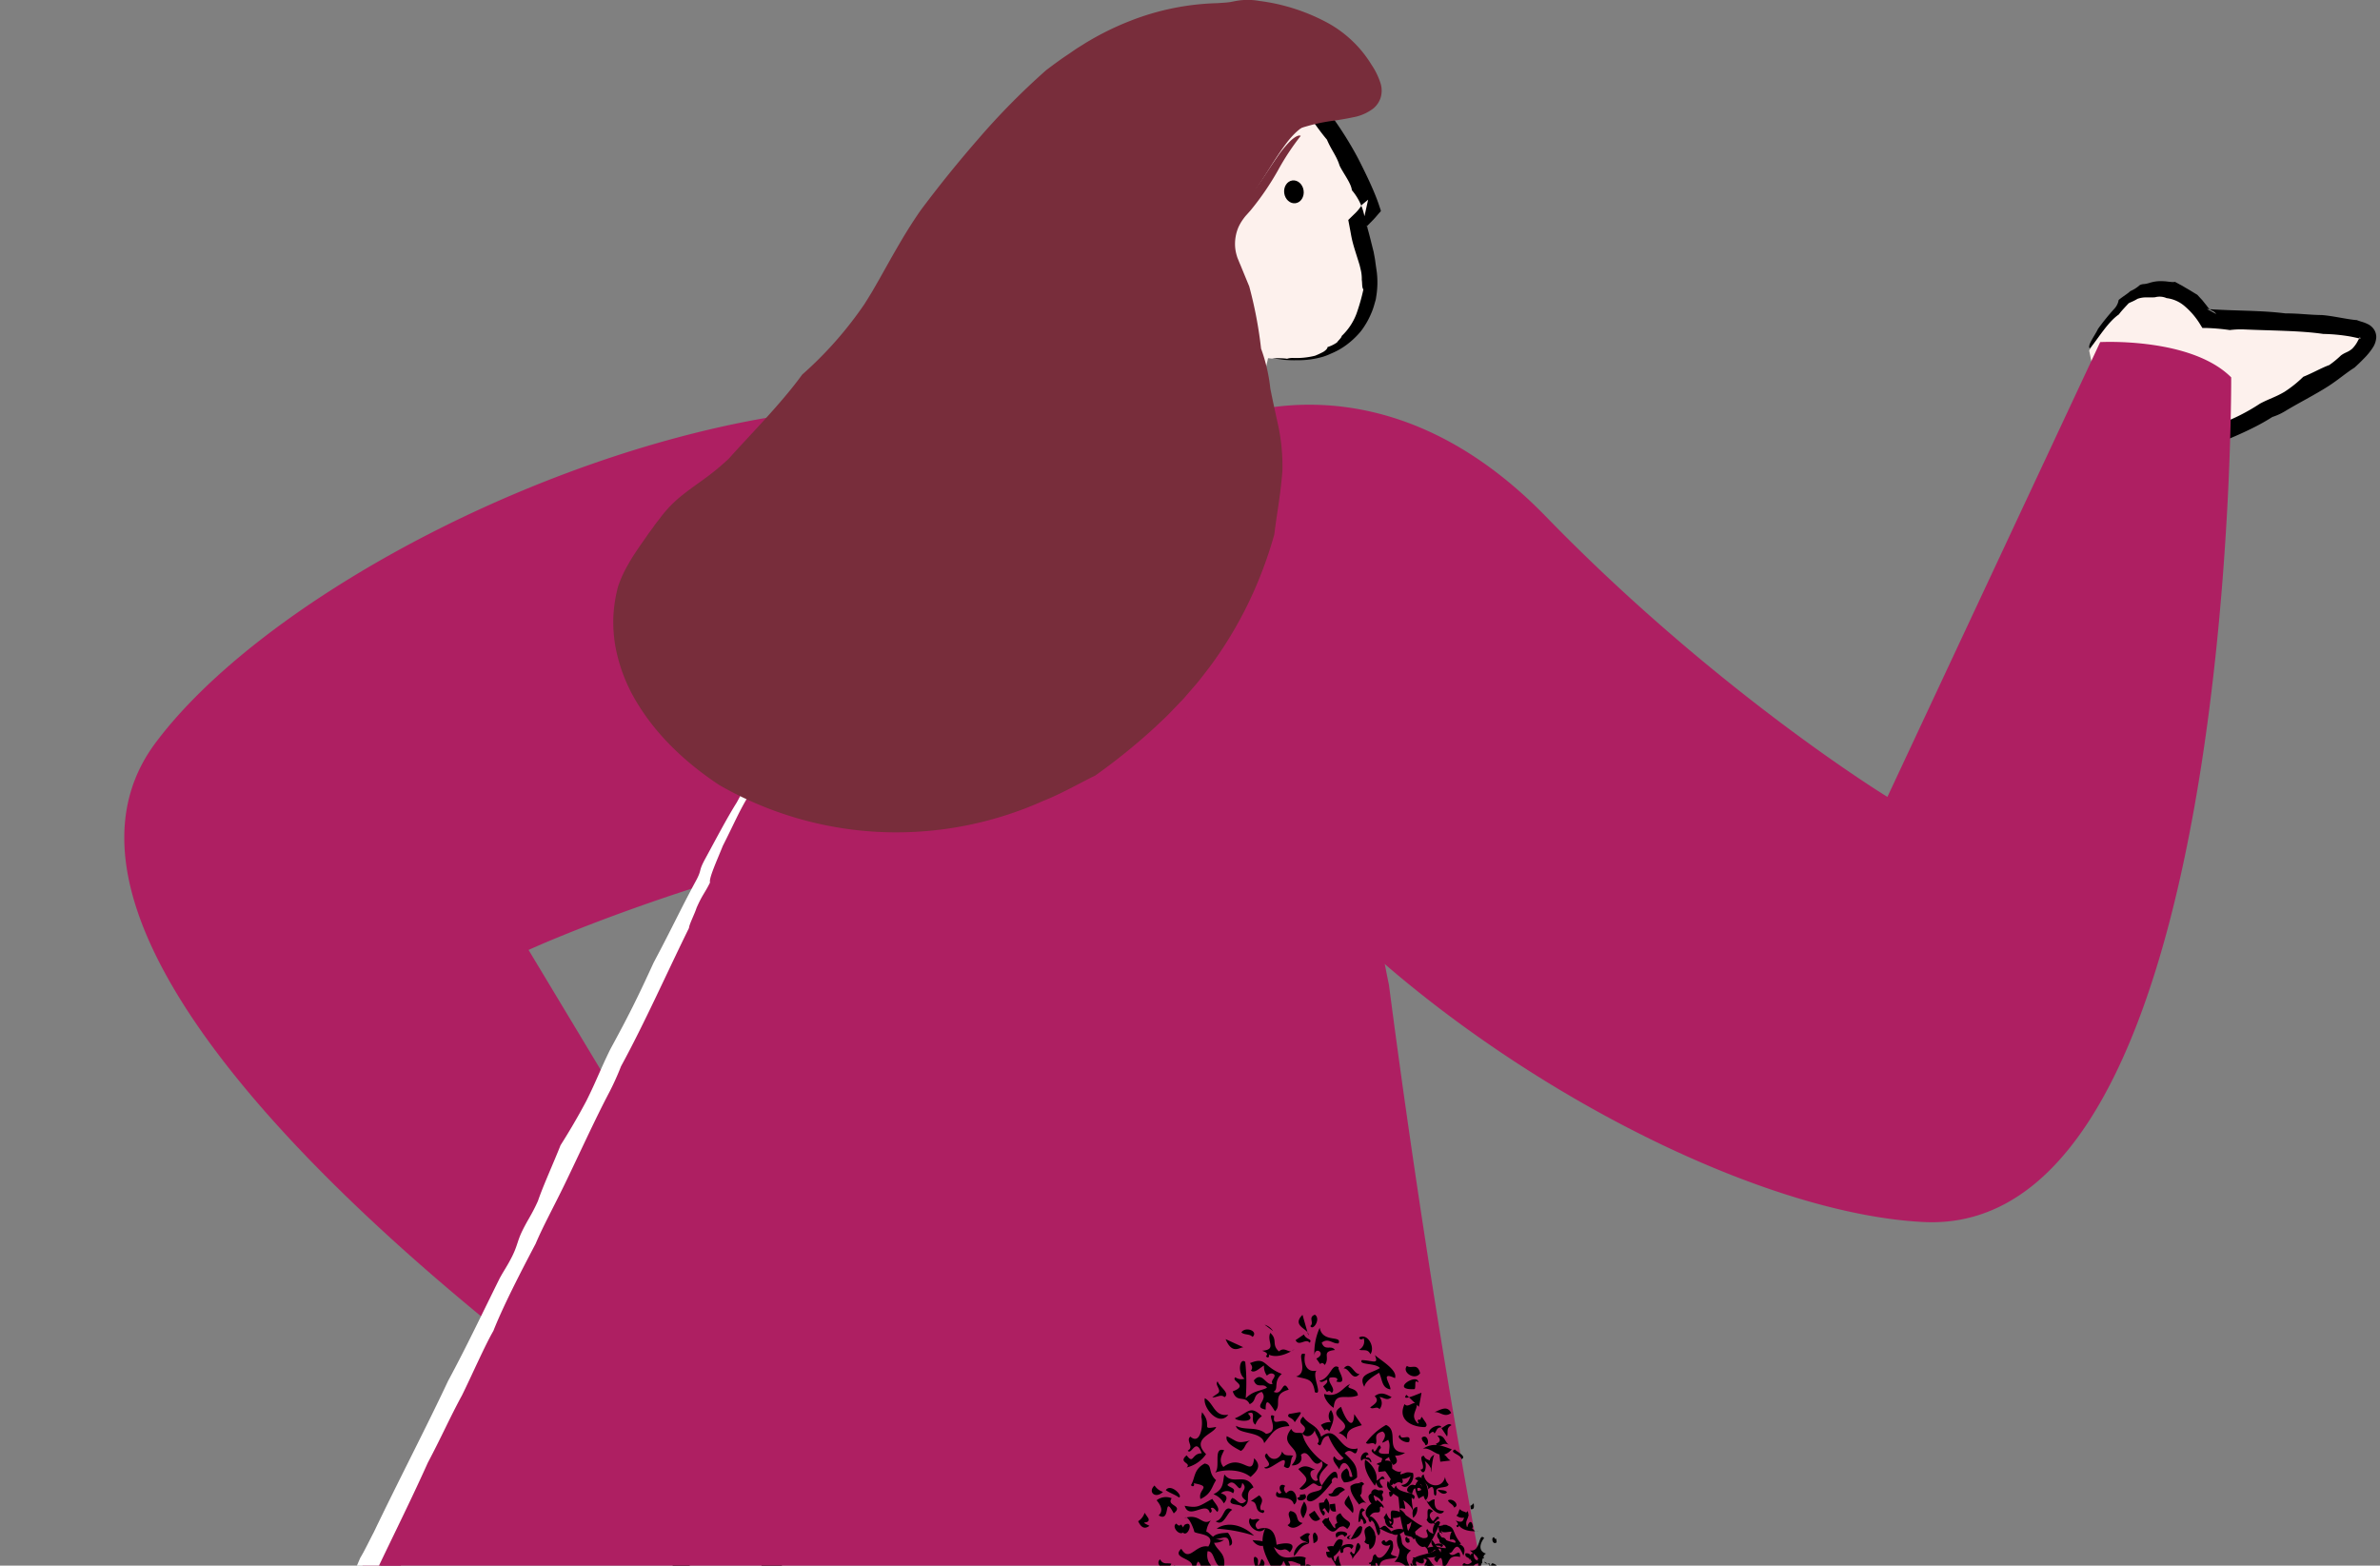 <svg xmlns="http://www.w3.org/2000/svg" width="491px" height="323px" fill="none" aria-hidden="true"><rect width="100%" height="100%" fill="#808080" stroke="none"/><path fill="#FDF1ED" d="M431 72.328s12.849-23.586 24.7-5.51c0 0 22.392-.062 31.862 2.298 9.47 2.36-37.725 28.502-51.552 27.296"/><path fill="#000" fill-rule="evenodd" d="M435.587 96.12c.084-.593.967-.76 2.079-1.04a36.205 36.205 0 0 0 3.847-.863c1.695-.738 3.856-1.538 5.884-2.443 1.205-.52 1.039 0 2.079-.395 3.066-1.424 4.886-2.079 8.316-3.846a40.751 40.751 0 0 0 8.452-4.262c1.955-1.04 3.119-1.3 5.031-2.422a24.514 24.514 0 0 0 3.899-3.118c1.746-.686 3.846-1.881 5.353-2.412a19.543 19.543 0 0 0 2.413-1.985c.966-.707 1.403-.613 2.318-1.383a6.436 6.436 0 0 0 1.278-1.84c.151-.198.27-.42.354-.654a.546.546 0 0 0 0 .197c.052.073.062.135.114.177.052.041 0 0 .062 0a.093.093 0 0 1-.072 0h-.167c-.166 0-.436-.094-.644-.135-.447-.094-.894-.198-1.362-.281a36.278 36.278 0 0 0-5.531-.52c-4.678-.696-10.79-.675-16.435-.935-.948-.03-1.897.014-2.838.135a43.026 43.026 0 0 0-4.72-.426h-.935l-.437-.707a15.368 15.368 0 0 0-3.243-3.815 6.945 6.945 0 0 0-3.711-1.642 3.568 3.568 0 0 0-2.371-.177c-1.455.125-2.203-.166-3.628.322a9.043 9.043 0 0 1-1.809.852c-.54.687-1.434 1.518-2.026 2.36-2.35 1.632-4.242 4.958-5.989 7.006-.675-.468 1.144-2.817 1.674-4.012a46.09 46.09 0 0 1 3.368-4.158c.473-.5.784-1.13.894-1.809.822-.696 1.986-1.372 2.381-1.819a6.986 6.986 0 0 0 1.975-1.247c.277-.14.583-.216.894-.218.353-.043.7-.116 1.04-.219a7.533 7.533 0 0 1 2.962-.364c.52 0 1.04.115 1.425.125.319.059.647.059.967 0 .207.146.54.291.904.51.421.21.83.443 1.226.696 1.04.582 1.726 1.04 2.443 1.455l1.04 1.123.956 1.195c.874 1.258 1.134.686 1.861 1.57l.052.093-1.944-1.04c6.019.427 10.853.24 16.218.905 2.921 0 4.833.312 7.526.343 2.276.167 5.426.936 7.204 1.04.322.124.665.239 1.04.353.532.15 1.045.363 1.527.634.423.262.779.617 1.04 1.04.147.241.256.504.322.78.068.257.096.523.084.79a4.289 4.289 0 0 1-.676 2.026c-.54.84-1.171 1.617-1.882 2.318a36.342 36.342 0 0 1-1.954 1.882c-1.674 1.04-3.285 2.463-5.343 3.794-2.734 1.757-6.414 3.617-8.992 5.197-.816.488-1.685.882-2.589 1.175-4.158 2.671-9.169 4.594-13.899 6.559-.364-.156-1.528.364-2.079.385-.903.346-1.785.745-2.64 1.195-.51-.489-2.412.093-3.94.312-2.391.8-3.722.925-5.531 1.663a1.809 1.809 0 0 1-1.445-.166 9.816 9.816 0 0 1-3.67.145Z" clip-rule="evenodd"/><g clip-path="url(#a640234a2fe795)"><path fill="#AE1F62" d="M246.574 112.979a22.634 22.634 0 0 1 1.04 20.188c-5.198 12.028-18.42 30.626-51.257 36.582-49.895 9.045-87.316 26.229-87.316 26.229l53.409 88.768s-9.574 16.112-21.112 18.379c0 0-147.814-98.062-109.29-149.821 36.942-49.525 177.791-104.87 214.526-40.325Z"/><path fill="#000" fill-rule="evenodd" d="M144.872 299.569c-.509-.291-1.206.323-1.809 1.373a22.618 22.618 0 0 0-1.507 3.669 28.22 28.22 0 0 0-1.933 6.082c-.271 1.289.197.988 0 2.079a82.286 82.286 0 0 0-.905 9.013c.229 3.836.26 5.759.25 9.356.177 2.225.634 3.285.977 5.489.218 1.975.312 3.587.509 5.198a13.027 13.027 0 0 0 2.079 3.119c.143.148.296.287.458.415.174.143.362.268.561.374.47.275 1.004.422 1.549.427a2.776 2.776 0 0 0 1.434-.396c.297-.179.56-.407.78-.675.759-.769.925-1.04 1.31-1.414a7.323 7.323 0 0 0 1.039-1.123c.686-1.039.593-1.455 1.216-2.495.624-1.039 1.04-1.184 1.611-1.891 1.892-2.932 3.815-6.487 5.77-9.409 1.767-3.534 4.157-7.755 6.309-12.048l-1.434 1.04 1.372-.25.675-.124.676-.209c1.039-.176 2.297-.821 3.035-1.039a10.642 10.642 0 0 0 4.605-7.599c.248-2.61.126-5.242-.364-7.818a20.536 20.536 0 0 1-1.091-3.046c-.852-1.736-1.622-2.079-2.526-3.41a5.432 5.432 0 0 0-1.175-1.694 22.238 22.238 0 0 0-1.133-2.973c-1.819-2.225-3.482-5.582-5.519-7.443-.551.54 1.341 2.661 1.736 3.887a45.182 45.182 0 0 1 2.567 4.429 2.62 2.62 0 0 1 .229 1.882c.501.75.896 1.565 1.175 2.422.421.554.654 1.227.665 1.923.301.738.509.541.79 1.445.322 1.331 1.289 3.555.863 4.252.309.562.503 1.181.571 1.819.11.734.075 1.483-.104 2.204a7.19 7.19 0 0 1 0 1.174 5.574 5.574 0 0 1-.124 1.123.93.93 0 0 1-.479.842 1.63 1.63 0 0 0-.571.478 4.958 4.958 0 0 1-2.464 2.662 12.67 12.67 0 0 1-3.898 1.143l-1.154.219-.447.925c-.8 1.684-1.6 3.368-2.359 5.146-1.445 2.37-2.131 4.085-3.524 6.237-1.039 1.871-2.256 4.636-3.295 5.894a30.44 30.44 0 0 1-4.761 7.652 13.23 13.23 0 0 1-1.59 2.235 2.38 2.38 0 0 1-.208.218.502.502 0 0 1-.135.125c-.084.114-.188-.073.062.415.135.312.062.489.114.25l.073-.187c0-.094.073-.104.135-.25l.114-.166a5.057 5.057 0 0 1-.831-1.352 16.723 16.723 0 0 1-.801-2.183 23.532 23.532 0 0 1-.883-4.563 13.71 13.71 0 0 0-.52-2.599c0-4.584-.592-9.575-.332-14.367-.26-.27-.146-1.455-.292-1.996.057-.899.199-1.79.427-2.661-.593-.364-.458-2.235-.458-3.69.478-2.329.583-3.608 1.445-5.198a1.823 1.823 0 0 0 0-1.351c.406-.572.853-2.07 1.445-3.016Z" clip-rule="evenodd"/><path fill="#AE1F62" d="m195.266 84.153 68.906 3.565s53.721 344.239 59.957 362.952c6.237 18.712-279.619-58.216-279.619-58.216L195.266 84.152Z"/><path fill="#AE1F62" fill-rule="evenodd" d="M195.785 85.046c-1.351-1.767-14.292 25.23-24.115 44.421-7.277 13.431-16.258 30.947-24.948 47.757-5.114 9.969-3.201 7.89-7.422 16.331-13.087 25.49-20.103 40.325-35.113 69.651-14.314 30.147-21.83 45.106-36.008 72.634-8.471 17.132-12.12 26.041-20.581 43.152a697.894 697.894 0 0 1-6.237 11.965l-1.882 3.576 4.054 1.216a1340.527 1340.527 0 0 1 27.744 8.629c15.509 3.399 35.727 8.316 48.855 10.78 12.1 2.869 16.206 4.46 26.102 6.934 10.197 2.443 12.806 2.37 23.024 4.782 8.908 2.183 13.129 3.67 20.426 5.582 29.355 7.017 63.564 14.721 93.553 20.698 5.01.832 10.218 1.653 15.592 2.391a154.646 154.646 0 0 0 16.891 1.538 40.362 40.362 0 0 0 4.678-.176 16.08 16.08 0 0 0 2.682-.499c.259-.073.509-.145.779-.249.27-.104.572-.229.873-.375a9.041 9.041 0 0 0 1.04-.655 5.076 5.076 0 0 0 1.039-1.154 4.882 4.882 0 0 0 .77-1.767c.053-.309.08-.622.083-.936a3.484 3.484 0 0 0-.063-.852c0-.249-.103-.499-.166-.738l-.083-.312-.125-.467-.488-1.872-.905-4.158a799.902 799.902 0 0 1-3.253-17.392c-4.158-23.567-8.181-48.184-12.225-71.854-1.185-7.943-3.014-18.39-3.523-23.754-8.046-41.042-15.52-89.932-20.281-126.649-1.923-9.211-2.712-15.833-4.324-26.416-2.806-15.791-4.75-20.937-7.349-34.233-1.247-7.505-2.401-13.909-3.326-17.329-.717-7.402-2.277-18.14-3.358-27.029a407.803 407.803 0 0 1-2.006-10.821l-.301-1.716-1.653-.052c-11.434-.374-23.908-1.039-36.018-1.538-12.11-.499-23.845-.946-33.648-1.04 1.632 1.383 26.101 2.08 37.12 3.265 14.698.624 23.908 1.33 32.411 1.902l-.499-.437c.571 4.034 1.133 7.901 1.84 12.163a80.791 80.791 0 0 1 1.039 15.541c1.341 8.483 3.243 19.16 3.586 23.64 1.674 9.429 2.329 14.824 2.412 17.912 1.039 7.152 1.455 6.133 2.619 14.554 1.466 12.079 5.333 33.505 5.104 38.91.832 3.306 1.965 10.209 3.119 17.475 1.361 8.785 2.079 15.126 2.702 20.989 1.296 7.818 2.592 15.645 3.888 23.484 2.079 11.871.53 9.657 1.798 18.348 4.439 24.949 8.171 47.477 11.85 69.38 3.68 21.904 7.277 43.163 11.653 65.43.987 6.029 1.954 11.539 2.993 16.789.24 1.299.51 2.598.801 3.898.291 1.299.509 2.516.925 3.94l.27 1.039.146.51v.135c2.983-1.039.842-.281 1.507-.509h.094c.127-.046.26-.074.395-.084a1.6 1.6 0 0 0 .259 0h.208-.093a.798.798 0 0 1-.177-.135s-.208-.166-.28-.26a2.444 2.444 0 0 1-.25-.332 7.607 7.607 0 0 1-.364-.51 5.376 5.376 0 0 1-.28-.551 1.175 1.175 0 0 0-.125-.228h-.094c-.093 0-.249.083-.457.124-.447.091-.898.156-1.351.198-2.25.166-4.508.166-6.757 0-2.36-.156-4.761-.395-7.203-.686-4.886-.593-9.959-1.404-15.385-2.412-18.523-3.119-44.531-8.046-58.21-11.633-21.206-3.836-51.122-11.227-78.211-18.358-15.592-3.42-32.462-8.119-51.973-13.119-17.141-4.387-37.515-9.471-56.205-14.43l2.36 5.198c4.407-9.065 8.627-17.672 12.473-25.23 3.68-7.682 8.566-17.423 10.031-21.353 18.628-36.124 37.317-76.345 55.976-114.528.603-2.432 5.27-11.84 7.037-16.258 5.198-11.238 6.508-12.475 10.728-21.218.301-3.264 7.453-18.317 12.723-30.147 9.293-18.712 13.919-28.993 21.268-42.559a71.85 71.85 0 0 0 4.615-11.051c2.817-4.959 8.721-17.714 13.18-26.8Z" clip-rule="evenodd"/><path fill="#000" fill-rule="evenodd" d="M239.329 321.692c-1.268 1.205 1.362 2.921 2.329.935-.78-.281-1.726.302-2.329-.935ZM236.917 313.24l-.779-1.144a3.243 3.243 0 0 1-1.331 1.747c.593 1.289 1.341 1.715 2.329.936-2.557-1.206.28-.125-.219-1.539ZM239.027 312.637c2.682 1.622.874-4.564 3.119-.416 2.141-1.736-1.632-1.487-.416-3.119a3.12 3.12 0 0 0-3.119.416c1.05 1.248 1.331 2.298.416 3.119ZM239.932 307.793a3.3 3.3 0 0 1-1.746-1.321c-1.455 1.321.156 2.838 1.746 1.321ZM242.708 314.331c-1.268.531.946 3.182 1.756 1.321l-.79-1.144c-.415.437-.696.146-.966-.177ZM250.795 313.843c1.683 1.216 2.317-1.819 3.43-2.349-1.892-1.258-1.539 1.975-3.43 2.349ZM270.961 323.615c.977.114 1.632 1.996 2.9.541-1.008-.115-1.653-1.986-2.9-.541ZM248.56 288.457c-.479 1.871 2.837 5.998 4.854 3.41-2.931.488-2.963-2.371-4.854-3.41ZM265.628 314.633c.821.915 1.881.623 3.118-.427-1.767-.28-.468-2.141-2.536-2.474-1.081.811.852 2.173-.582 2.901ZM268.164 317.149c.468 1.039 1.206.613 1.746 1.32.52-.562-.394-1.404.364-1.923-.561-.655-1.393.187-2.11.603ZM263.424 307.72c-1.04 2.277 2.9.25 3.503 2.661 1.31-.488.114-4.252-1.57-2.297-.551-.603-.572-1.102-.218-1.539-1.04-.717-1.559.551-.748 1.362-.416.436-.707.146-.967-.187ZM266.802 300.37c-.769-.333-1.725.302-2.318-.936-.239 1.487-2.131 2.391-3.118.416-1.528.717 2.079 2.391-.551 2.901.811 1.268 5.301-3.743 4.043-.24 1.809 1.373 1.123-1.704 1.944-2.141ZM268.881 313.24c.499-1.04 1.227-2.079.156-3.462-.499 1.071-1.195 2.1-.156 3.462ZM270.025 312.46c.593 1.279 1.351 1.716 2.329.936l-1.175-1.726-1.154.79ZM274.079 312.221a3.062 3.062 0 0 0-.426-3.119c-.915.863-.614 1.923.426 3.119ZM274.796 308.354c.707.655 1.757-.499 2.682-.988-1.071-1.227-2.432-.27-2.682.988ZM281.459 318.095c1.715 1.809 3.513-1.435 1.112-3.285-2.183.758-.176 2.339-1.112 3.285ZM279.079 312.159c.509-1.04-.437-2.412-.821-3.649-1.508 1.985-.894 1.611.821 3.649ZM256.096 274.88c.717.613 1.621.219 2.318.936 1.268-1.206-1.487-2.236-2.318-.936ZM282.395 313.271c1.039-2.661 2.952.374 2.079-3.119-1.383-.998-3.961 1.882-2.079 3.119ZM286.823 316.109c.832.915 1.881.634 3.118-.426a3.057 3.057 0 0 0-3.118.426ZM282.873 307.876c.634 1.039 1.528.727 2.141 1.902 1.133-.509-1.174-3.909-2.141-1.902ZM276.158 295.63a3.243 3.243 0 0 1 1.746 1.33c-.27-1.985 1.133-2.391 3.046-2.931l-1.57-2.287c-.125 3.68-1.902 1.039-2.713-1.508-3.493 2.204 3.649 3.306-.509 5.396ZM283.632 306.514c1.039-1.892-.177-4.221-1.996-5.364-.364 1.601.53 3.43 1.996 5.364ZM292.217 316.619c-1.133.509 1.175 3.908 2.142 1.902-.53-1.373-1.424-1.247-2.142-1.902ZM283.954 302.085c1.455.229 2.516 2.588 3.711 4.158.603-.551 1.112-.571 1.538-.207.738-.697-.966-1.851 0-2.506-1.995.759-3.118-3.015-5.249-1.445ZM277.197 282.333c1.196-.208 1.788 2.891 3.285 1.113-1.206.208-1.809-2.89-3.285-1.113ZM300.451 312.668a1.921 1.921 0 0 0 2.505 0c-.468-1.04-1.217-.613-1.747-1.32-.395.395-.176.925-.758 1.32ZM298.528 296.357c.322-.769-.312-1.726.925-2.329-.551-.602-1.372.24-2.079.614l1.154 1.715ZM292.977 283.3c-.583-2.255-1.851-.779-2.713-1.507-1.154 1.31 1.673 3.129 2.713 1.507ZM240.722 324.945c.72.226 1.338.696 1.747 1.331 2.151-1.736-2.006-1.559.54-2.9-1.549-1.456-.852 1.382-2.287 1.569Z" clip-rule="evenodd"/><path fill="#000" fill-rule="evenodd" d="M245.337 324.311c1.757 1.372 1.04-1.705 1.892-2.141 1.185 1.216-.187 1.964 1.393 3.253 1.04-1.102 1.653.073 2.318.936.946-3.119-2.432-2.807-1.809-6.331 1.622 0 1.04 2.994 3.316 3.618.666-3.275-1.257-3.504-1.985-5.365a3.272 3.272 0 0 0 2.079-.603c-2.079.302-2.89-1.507-3.68-1.694.104-.841.427-1.64.936-2.318-1.882 1.216-2.142-1.476-5.395-.509.811-.801 2.172 3.066 1.954 2.858.613.583 4.646.333 2.921 3.046-2.682-.54-3.898 3.41-5.572.457-2.484 2.308 4.273 1.789 1.632 4.793ZM240.504 307.429c.883.634 1.84.863 2.713 1.507.946-.239-1.695-3.015-2.713-1.507ZM244.402 310.651c.925 3.057 4.49-1.164 5.197 1.476.562-.228.395-.592.187-.966.562-.364.925.395 1.352.759.665-.717-.499-1.768-1.04-2.682-2.786 1.486-2.858 1.954-5.696 1.413ZM251.002 315.381c2.627.151 5.222.64 7.724 1.456-2.568-2.485-5.769-2.87-7.724-1.456ZM245.69 306.4c.562.571.801-.073.572-.396 3.971.697.79 1.165 1.393 3.254 2.287-1.039 2.318-2.557 3.222-3.888-1.819-1.663-.582-3.118-2.349-3.43-2.339 1.227-1.912 2.963-2.838 4.46ZM247.832 292.313c.447 1.633-.156 5.926-2.256 4.075-1.039.801.894 2.163-.55 2.891.821 1.039 1.632-2.88 2.9.55-2.131 0-1.622 2.392-3.119.417-1.881 1.538 1.112 1.517 0 2.505a6.86 6.86 0 0 0 4.012-2.745c-3.253-3.243 1.632-4.158 2.079-5.613-3.43.613-.582-.26-2.921-3.046M259.775 324.519c.115-.977 1.996-1.622.541-2.89-.385.426-.177.967-.748 1.351-.208-.54.176-.956-.219-1.538-1.257-1.175-.613 2.141.426 3.077ZM252.603 304.196c-.384 1.424 0 2.994-2.266 4.075a3.87 3.87 0 0 1 2.141 1.892c.967-1.134.603-1.716-.603-2.08a1.896 1.896 0 0 1 2.506 0c.727-1.122-.634-1.101-1.175-1.725 1.694-1.985 2.537 2.682 3.067-.416 1.642 1.466-1.497 2.079.821 3.649-1.269 1.445-1.923-.436-2.9-.551-1.372 1.768 1.704 1.039 2.141 1.902 2.245-1.039 0-2.994 2.266-4.075-1.57-3.233-4.272-.301-5.998-2.671ZM263.362 318.698c-.239-2.443-1.04-4.075-3.888-3.223-.873-.832-.291-1.383.364-1.934-.572-.52-1.403.395-1.933-.353-1.04 1.341 1.871 3.919 3.118 2.079-.936 2.432-.842 4.293 1.445 8.316 1.528-1.122 1.809.157 2.297-1.569 1.383 2.162.146 2.006-1.507 2.713 1.611.27 3.056 1.424 5-.062-.977-1.487-.905-.406-1.539.208-.769-.978-.124-1.685-.987-2.683 1.486-.602 3.17 1.955 3.648-.811-2.151-1.039-4.968 1.622-6.58-2.235 1.986 1.529 1.851-.363 3.285 1.113 1.851-2.277-1.289-1.986-2.723-1.559ZM250.67 303.832c1.247-.572 5.062-.978 7.328.873 1.195-1.102 2.432-2.204.728-3.857-.427 4.273-2.547-1.174-6.341 1.809-1.04-1.362-.343-2.391.156-3.462-2.37-.758-.655 3.504-1.871 4.637ZM260.202 311.618c-.78-1.143 1.039-1.798-.426-3.118l-1.715 1.174c1.767.281.457 2.142 2.525 2.474.583-.509-.072-.748-.384-.53ZM269.037 325.756c.967 1.039 2.318.063 3.285 1.112 1.143-.53-1.486-2.245-2.328-.925a3.502 3.502 0 0 1 .551-2.9c-2.152-1.3-.957 2.079-1.508 2.713ZM250.098 288.249c.8.177 1.798-.738 2.505 0 1.31-.759-1.133-2.214-1.393-3.264-.738.696.977 1.85 0 2.505M253.081 296.295c-.343 1.247 1.113 2.079 2.921 3.046 1.04-.634.728-1.528 1.902-2.142-2.9.707-2.463.198-4.823-.904ZM254.984 294.153c.249 1.913 5.343.947 5.821 3.587 1.996-2.474 2.235-3.316 5.197-3.524-.904-2.537-3.669.676-3.118-2.079-2.079-.988 1.549 3.233-1.694 3.68-1.882-1.653-4.242-.593-6.206-1.664ZM268.673 295.723c1.04 1.217 2.433.271 2.682-1.039-.551.894 1.424 2.266.427 3.119 1.143 1.382.446-1.466 2.286-1.57a12.144 12.144 0 0 0 3.119 4.584c-.832.873-1.393.291-1.934-.364-.655.718.51 1.768 1.04 2.682.925-2.91 2.453-.291 2.713 1.518-1.04.322-.281-.894-1.175-1.726-1.32.749-1.507 1.716-.54 2.901a3.906 3.906 0 0 0 2.681-1.04c.063-2.412-.582-3.056-2.567-4.979 1.601-1.612 2.193 1.528 2.682-.988-3.888.988-3.992-5.198-7.536-2.412-.749-2.567-2.547-2.36-3.711-4.158-1.892 1.861 1.705 1.622-.167 3.472Z" clip-rule="evenodd"/><path fill="#000" fill-rule="evenodd" d="M274.245 295.318c.478-1.404 1.445-2.724.333-4.428a1.921 1.921 0 0 0 0 2.505 3.206 3.206 0 0 0-2.079.603l.79 1.143c.405-.488.686-.197.956.177ZM272.655 306.462c.53 1.809-3.274.613-3.046 2.921 1.383 1.985 6.102-4.907 5.198-3.524-.354-.821.738-1.362 1.143-.79 0-3.202-2.204-.291-3.253 1.393-1.321-1.746.124-2.973 1.288-4.252-2.401-1.268-5.103-4.449-5.27-6.487-.769-.332-1.725.312-2.328-.935-3.035 3.877 3.305 3.659.093 7.505.687.177 2.506-.426 1.903-2.141 1.819-1.736 2.359 3.42 4.251 1.299.946 1.507-1.673 2.349-.728 3.857-.956 1.039-2.619-2.079-.602-2.079-1.04-.499-2.079-1.227-3.462-.145 1.934 1.985 2.381 2.078.239 4.043.707.655 1.757-.509 2.682-1.039.676-.281 1.123.884 1.892.374ZM277.02 317.762c-1.808-1.134-1.798 2.848-3.43 2.359.104 3.161 3.607-.332 3.43-2.359ZM257.447 291.617c1.975-.79.291 1.601 1.559 2.297a3.297 3.297 0 0 1 1.331-1.746c-2.495-2.391-2.796-.686-5.582.447.613.707 4.636.914 2.692-.998ZM254.859 284.143c-1.039.811 2.89 1.632-.541 2.9.853 2.558 2.537.655 3.493 2.651 1.549-.717.53-1.902 2.474-2.537 1.57 1.674-2.016 3.119.821 3.65 0-2.08.468-2.018 1.923.363 1.58-1.372-.79-3.482 2.838-4.459-1.341-2.547-1.133 1.434-3.118.416 1.143-.614-.146-2.08 1.684-3.681-3.982-1.569-3.119-3.607-6.57-2.224.551.603.572 1.102.208 1.538.717.655 1.767-.509 2.692-1.039a3.22 3.22 0 0 0 .603 2.079c.603-.551 1.102-.572 1.539-.208.28.717-.884 1.164-.364 1.923-1.414.447-2.142-2.786-3.867-.717.655 1.84 1.933.374 2.713 1.507-1.466.738-2.765.561-4.397 2.173.207-2.503.176-5.02-.094-7.516-1.133-.967-1.683 2.297-.145 3.472a2.084 2.084 0 0 1-1.892-.291ZM272.738 313.967c3.368 4.814 2.827-.852 5.197 1.477 1.57-1.84-.447-1.258-1.382-3.254-1.809.655-.301 1.944-.54 2.89-1.383 1.226-1.643-3.576-3.275-1.113ZM256.522 277.957c-.821 0-2.318 1.56-3.68-1.684l3.68 1.684ZM281.033 315.069c-.801-1.039-1.819 1.923-2.474 2.537-.437-.416-.146-.697.187-.967-2.786 1.019 2.256 1.913 2.287-1.57ZM282.301 324.249c1.04 1.913.655-2.589 2.079-.603.572-.551-.072-.79-.395-.572-.436-.415-.145-.696.187-.967-1.777-1.372-1.049 1.705-1.871 2.142ZM286.948 326.12c1.548.624 3.409-.468 5.197-1.04-1.268-1.902-3.014-3.888-1.039-5.198a3.908 3.908 0 0 1-2.142-1.891c-.613.54.447 2.64-1.299 4.251 1.351-.114 2.557.572 3.503 2.651-1.424.51-2.609-.281-4.22 1.227ZM265.929 291.71c-.686.832.728.583 1.175 1.716 1.944-2.755 1.673-2.1-1.175-1.716ZM280.919 305.006c-.489 1.736-.769.448-2.297 1.57-.198 1.133.738 2.474 1.777 3.836.603-.551 1.112-.572 1.539-.218-1.383-1.362-2.173-2.402-1.019-5.188ZM284.474 315.174c-3.961-2.132 6.237 3.867 1.538-.209-.644-.592-.987.489-1.538.209ZM261.73 279.444c2.713 1.362 6.902-2.266 4.615-.634-.831 0-1.486-.915-2.495 0-1.621-1.466-.166-2.36-1.788-3.826-.81 1.819 1.445 3.441-1.683 3.68.696.27 1.393.551.779 1.144.562.603.801-.084.572-.364Z" clip-rule="evenodd"/><path fill="#000" fill-rule="evenodd" d="M291.916 323.552c.562-.228.396-.592.188-.967.083-2.006 3.731-.561 5.363-1.985l-1.964-2.869c-.603.551.239 1.382.613 2.079-1.798 1.32-6.351.759-4.2 3.742ZM286.012 312.461c-1.985 1.445 2.516 1.039.603 2.079.749.665 1.04-.645.748-1.362a3.206 3.206 0 0 0 2.079-.603c0 .779.115 3.025 1.757 1.33a4.966 4.966 0 0 1-.935 2.318c.748 1.31 2.203-1.122 3.253-1.382-2.172-.822-4.023-3.41-6.393-3.202-.654.676.593 3.15-1.112.822ZM295.18 322.17c-1.757 1.164-.052 2.983.634 4.615a3.06 3.06 0 0 0-.426-3.118c.415-.437.696-.146.966.176.676-.79-.727-.54-1.174-1.673ZM271.595 282.781c-2.225.436-2.724-1.736-2.35-3.431-2.183-.696 1.04 3.826-1.871 4.637 2.381.623 3.482.363 3.888 3.233 1.777.821-.696-3.421.333-4.439ZM260.888 273.29c.72.224 1.341.691 1.757 1.32l-1.757-1.32ZM273.195 287.584c-.125.748.956 2.287 1.954 2.858.229-3.503 2.599-1.549 4.979-2.557-.104-1.85-2.952-1.143-1.569-2.297-1.279.208-2.298 2.952-5.364 1.996ZM286.314 305.526c-1.237 2.838 4.584 3.379 5.27 6.477-.25-1.872-.853-3.826.52-5.396-1.237-1.143-2.953 1.508-.759 1.362-1.903.374-3.618-.177-5.031-2.443ZM298.892 326.359c1.652 1.04-.822-2.755-.822-3.649.354-2.152-1.195 2.339.822 3.649ZM269.921 275.494c.333-1.31-3.648-1.82-1.206-4.232l1.206 4.232ZM269.006 275.306l-1.726 1.175c.728 1.445 2.079-.499 2.901.54.675-.831-.728-.571-1.175-1.715Z" clip-rule="evenodd"/><path fill="#000" fill-rule="evenodd" d="m272.977 286.045.79 1.144c.416-.437.697-.146.967.176 1.039-.81-.977-2.172-.426-3.118.8-.239 2.141 0 1.362.759 2.796.821-.063-2.797.54-2.891-1.528-1.039-1.663 2.288-4.012 2.745.395.541 1.039 0 1.538-.218.343.613-.395.967-.759 1.403ZM287.426 302.231c1.122-.447.779-1.185.363-1.923a3.274 3.274 0 0 0 2.079-.603c-4.449-.177-1.039-4.45-3.919-5.728a12.952 12.952 0 0 0-4.158 3.701c.562.53 1.404-.385 1.924.364.738-.863-.739-2.132 1.507-2.714 1.715 1.04-1.736 3.369 1.174 1.716.874 1.829-.8 3.181 1.03 5.187ZM296.833 315.984c-1.799 2.017 4.293 3.181 1.206 4.221 2.079.811 2.183-3.368 3.856.728 1.466-3.732-4.428-1.643-5.062-4.949ZM275.399 278.508c-.79-1.133-2.079.333-2.724-1.507 1.373-1.092 2.277.322 3.472.145.78-1.767-3.295 0-3.887-3.222a12.471 12.471 0 0 0-1.092 5.79c0-2.172 2.651-.457.395.572l.79 1.143c.416-.436.686-.145.957.177 1.205-1.705-.832-2.755 2.089-3.098ZM294.297 313.51c.363.738.831.936 1.361.759 2.287.967-2.349-1.279 0-2.505-1.891-1.518-.727 1.414-1.361 1.746ZM304.016 320.33c-1.123.457-.78 1.185-.364 1.923-.603.551-1.112.572-1.538.218-.562.229-.385.592-.187.967l.79 1.143c1.382-1.039 1.039-2.287 2.858-1.965.593-1.393-1.653.406-1.559-2.286ZM294.057 309.476c1.518-.758-.228-6.185-2.172-4.408 2.276 1.248.977 2.205 2.172 4.408ZM270.326 273.56c.53 1.143 2.246-1.487.936-2.329-1.487.562-.063 1.653-.936 2.329ZM299.515 299.008c-1.871-.665-3.701-1.58-5.967-.124 2.079-.447 3.399 2.931 5.967.124ZM283.601 288.041c1.101 1.04-.073 1.653-.936 2.329.561.52 1.403-.395 1.923.353a1.89 1.89 0 0 0 0-2.495c.842 0 1.497.905 2.505 0-1.102-.54-2.131-1.227-3.492-.187ZM284.681 282.24c-1.933 1.185-4.615 1.206-3.222 3.888.218-1.122 1.58-2.027 3.046-2.921.738 1.455.499 3.119 2.349 3.441.062-1.112-2.245-3.815.935-2.329.603-1.684-2.941-3.659-4.157-4.761.873 2.079-.354 1.123-2.682 1.04-.759 1.07 2.889.54 3.731 1.642ZM292.519 293.696c-1.715-1.653-.104-2.682-.239-4.033-.697-.739-1.85.966-2.505 0-1.559 3.253 1.486 4.74 4.158 4.761.561-.229.384-.593.176-.967l-.779-1.144c-.447.458-.229.998-.811 1.383ZM280.399 278.446c.769.322 1.726-.312 2.318.935 1.04-1.413-.561-4.47-2.349-3.441.229.562.592.385.967.177a1.925 1.925 0 0 1-.936 2.329Z" clip-rule="evenodd"/><path fill="#000" fill-rule="evenodd" d="M290.139 287.76c-1.175 1.476 2.287-.156 3.118-.426a68.842 68.842 0 0 1-.54 2.9M291.854 286.585c.322-.696-.218-2.183.759-1.361-.052-2.173-6.143 1.652-.759 1.361ZM295.908 291.347c1.195-.177 2.079 1.237 3.461.156-.8-1.632-2.152-.665-3.461-.156ZM286.979 305.152c-.135.073-.561.863-.229 1.154.718.645 1.549-1.84.229-1.154ZM290.305 317.086c-.728-.062-.333 1.736.509 1.04l-.093-.738c-.302.124-.364-.084-.416-.302ZM290.929 306.909c.759.842 2.36-1.039 2.391 1.206.852-.197 0-1.642-.219-1.84a3.172 3.172 0 0 0-2.172.634ZM294.297 322.201c0 .759.218 1.143.873 1.039l-.135-1.112-.738.073ZM296.105 318.614c.146.52 1.113.001 1.196.603 1.133-.561-.489-1.029-1.196-.603ZM296.594 307.335c.374.697 1.445 1.175 1.933.52-.384-.509-1.258-.395-1.933-.52ZM303.35 310.63l.094.728c.8.084.634-.613.592-1.196-.28.115-.322.417-.686.468ZM304.847 319.789c-.904.26-.073 1.726.873 1.04-.291-.375-.894-.302-.873-1.04ZM308.257 317.149c-.728-.063-.332 1.746.51 1.039l-.094-.738c-.291.104-.364-.104-.416-.301ZM295.513 313.833c.218.852.935-.552 1.434-.552-.499-1.091-.935.541-1.434.552ZM297.259 315.859c.53-.27.395-.426 1.383-.914 0-.811-1.32 0-1.882-.146.104.583 0 1.424.541 1.424.509.468.156.021-.042-.364ZM302.311 320.475c-.146 1.04.821.655.915 1.383.259-.26.498-1.59-.915-1.383ZM303.891 315.069c-.468-3.222-2.359 2.08 0 0ZM304.702 321.681c.28.281.459.646.509 1.04 1.445-.291-.572-1.227.967-1.237-.374-1.061-.749.457-1.476.197ZM244.433 314.55c-.198.104-.811 1.257-.343 1.673 1.05.925 2.266-2.671.343-1.673ZM250.171 317.148c1.102 1.227 3.43-1.58 3.472 1.757 1.237-.291 0-2.391-.323-2.682-1.32.052-2.588.198-3.149.925ZM258.403 317.731c.562 1.039 2.079 1.694 2.817.748-.551-.738-1.819-.571-2.817-.748ZM268.237 322.513l.125 1.039c1.175.104.925-.894.873-1.736-.416.177-.468.624-.998.697ZM267.665 308.988c-.083 1.04 2.536.489 1.539-.727l-1.04.124c.125.447-.177.53-.499.603ZM271.262 316.161c-.707.249-.28 1.393-.28 2.204 1.226-.302 1.018-1.58.28-2.204ZM272.145 310.069a3.46 3.46 0 0 0 .863 2.61.544.544 0 0 0 .31-.569.548.548 0 0 0-.445-.471c0-.52.603-.489 1.04-.665-.156-.416-.603-.468-.666-1.04l-1.102.135ZM273.144 313.749l.124 1.04c1.175.104.925-.894.873-1.747-.415.198-.467.645-.997.707ZM273.798 319.114c3.181-.832.655 2.411 0 0ZM274.079 308.198c-.052.967 3.118.592 2.079-.79-.957.041-1.04.79-2.079.79ZM274.349 310.35c-.052 1.091.322 1.653 1.268 1.466l-.197-1.601-1.071.135ZM275.41 314.56l.135 1.04a2.518 2.518 0 0 1 1.538-.728c-.437-1.05-.977-.998-1.673-.312ZM275.742 317.242c.385-.426 1.362-1.04 1.601-.198 2.255-1.049-2.786-1.902-1.601.198ZM280.108 308.551c1.507.052.26-2.079 1.351-2.339-1.143-1.611-1.289 1.518-1.351 2.339ZM282.561 319.664c1.039-.499 1.247-1.6 1.278-2.869-.883.603-1.736 1.216-1.278 2.869ZM288.632 316.202c-1.04 1.123-.177 5.198 2.131 4.086-2.131-.707-1.165-2.693-2.131-4.086ZM291.542 313.136a2.401 2.401 0 0 0 .811-2.277c-.925.24-1.112 1.092-.811 2.277ZM293.32 296.607c0 .884.623.863.738 1.539 1.06.083.478-2.537-.738-1.539ZM296.199 297.886c.946 1.04 1.257-.541 2.744.208-.884-.531-.904-2.152-2.412-1.882.697.696.738 1.237-.332 1.674ZM296.947 299.965l.187 1.6 2.152-.259c-.842-.302-.956-1.601-2.339-1.341ZM298.714 309.539c.271.676 1.04.728 1.268 1.476 1.3-.384-.228-2.079-1.268-1.476ZM266.969 321.037c.925-.894 1.278-2.225 2.942-2.537-.946-1.029-3.254.967-2.942 2.537ZM275.118 321.12c-1.715-.312 1.84 2.193.458 3.753.738-.957 2.848-.499 3.815.072-.156 1.248-.915-.551-1.539.738.135 1.258 1.112 1.456.925 3.119.426-2.62 1.871-2.37.956-5.551-2.515 2.339-3.575-.904-3.544-2.277-.697.208-.717 2.412-1.071.146ZM276.667 320.392c.468 0 .478-.27.468-.603 0-.696 1.517-.894 1.611-.197 1.985-1.601-3.43-1.352-2.079.8Z" clip-rule="evenodd"/><path fill="#000" fill-rule="evenodd" d="M278.809 320.122c-.759.332.301.665.197 1.611.395-1.206 2.516-2.329 1.216-3.41-.769.114-.405 3.462-1.413 1.799ZM282.395 322.409c.176 1.039 2.151-1.404 1.798 1.413-1.476-.758-1.975 1.04-2.266-.81-1.85.384.218 1.445-.873 1.736a5.362 5.362 0 0 0 3.742-.458c-1.04-3.399 2.63-2.307 3.42-3.118-2.578-.801-.312-.385-.925-3.119-.915-1.039-1.227.842-1.674-.333-1.455.416.177 1.685 1.206.936-.281 1.289-2.235 4.033-3.025 2.006-1.039.125-.187 1.757-1.403 1.747ZM281.574 311.639c-1.123-1.622-1.289 1.518-1.341 2.339.468 0 .478-.27.468-.603.52-.052.499.603.665 1.04 1.757-.385-1.694-2.204.208-2.776ZM281.865 300.724c-.146-.437.156-.531.478-.593-.385-1.31-2.079.219-1.476 1.268.624-.738.811-.311 1.601-.197.79 1.476.478-.894-.603-.478ZM282.311 313.178c0 .977.634 1.039.593.467.956.437.862 2.204 1.465 3.119 1.352-1.009-1.517-5.042-2.058-3.586ZM284.058 309.695c-.52.052-.499-.603-.665-1.039 0-.697 1.507-.905 1.6-.198 1.612-1.902-2.65-.748-2.671.323.073 1.351 1.039 1.559 1.393 2.546.935 0 1.278-1.039 1.611-.197.728-.291-1.829-2.391-1.268-1.435ZM283.278 298.925c-1.122.51 1.237 1.653 1.871 1.944-.104 1.04-1.039 1.487-.748 2.807l1.611-.197c0-.884-.624-.853-.728-1.539 1.705 1.206 3.036 4.47 5.749 2.557-.374.842-.603 1.799-1.955 1.871 1.092 1.289 2.921-.914 2.423-2.474-1.768-.395-1.217.104-3.213.395-2.349-.177.323-3.181-2.536-2.952.063-.593 1.04-.488.936-1.195 1.902-.676-3.815.623-1.799-1.415-.415-1.871-1.216 2.07-1.611.198ZM283.528 305.412c.634.436.416 1.954 1.808 1.413-.395-.457-1.486-1.819.333-1.673-.541-1.518-1.081.655-2.141.26ZM287.457 315.267c-1.206-1.507-.613-1.456-1.466-3.119-.478.936-.54 3.025 1.466 3.119ZM286.552 307.793c.188 2.276.822-.104 1.612-.198.811 2.37.145 4.47 1.652 9.044.489.405 1.508.135 1.736.873 1.175 0 0-1.933.208-2.744-.759.218 0 1.622-.873 1.736-1.403-1.799.354-3.93-2.266-5.198 1.299-.603 1.684 1.279.811-2.276 1.195 2.162.956-1.123 2.203.28 1.227-1.611-3.357-1.039-3.607-2.827-.519.426-.436 1.31-1.476 1.31ZM291.053 322.43c-.519 1.413 3.347 2.567 2.734 4.563 2.256-1.039 2.724-1.486 4.813-.592.291-2.08-2.775-.842-1.393-2.547-1.039-1.424-.093 2.786-2.484 1.933-.686-1.808-2.703-1.912-3.67-3.357ZM288.912 296.056c-1.112.312.79 1.798 1.799 1.414.602-2.007-1.861-.073-1.799-1.414Z" clip-rule="evenodd"/><path fill="#000" fill-rule="evenodd" d="M293.663 321.567c1.642.155-.375 1.205.26 2.141a2.523 2.523 0 0 1 1.538-.728c-.863-2.547-1.684-1.476-4.002-1.684.177.718 2.859 2.287 2.204.271ZM292.685 309.185c.728-.561 2.027-.675 1.352-2.339a2.586 2.586 0 0 1-1.549.738c-.541-1.684 1.84-.977.281-2.214-1.321.884-.738 2.505-.084 3.815ZM294.546 315.485c-1.039.166 1.414 2.152-1.413 1.798-.323 2.079 1.517 1.362 1.465 3.119 1.32 0 1.04-1.123 2.62-.873.478 1.715-2.526 1.466-.749 2.817.78-1.445 1.04-1.227 1.206.936 1.57-.385.697-2.682 3.545-2.08 0-2.224-1.289.593-2.266-.8 1.039 0 .634-1.466 2.474-1.933-2.183-2.516-.842-3.597-3.732-3.899.166.614 0 .967-.405 1.144.249.707 1.392.28 2.203.27a2.553 2.553 0 0 0-.333 1.674c.614-.166.967 0 1.134.405-.063.593-1.04.488-.936 1.195-1.133-.197-.488-2.681-2.411-1.881-.208 1.518 1.195.957 1.34 2.017-1.278 0-2.078-.603-3.814-.073a31.397 31.397 0 0 0 2.619-5.198c-.437-1.04-1.985.977-1.341 2.339-.509-.218-1.019-.353-1.206-.977ZM293.777 300.36c-1.518-.063.78 2.858-.738 2.806.811 1.643 1.466-.707.873-1.736.548.37.985.88 1.268 1.476 0 2.589.198-1.912.738-2.817-.447.302-.893.593-.935 1.206-.509-.176-1.019-.353-1.206-.935ZM293.704 304.164c-1.466.946 1.175 1.736.925 3.119.853-.884 1.164-.634 1.206.946.385.79.561 0 .468-.603 0-1.133 2.339-.436 2.547-1.403a2.52 2.52 0 0 1-.728-1.539c-.562 2.703-4.033 2.069-4.418-.52ZM294.359 309.529c-.332.135 2.339 4.012 3.545 2.276-.551-.322-2.152.25-1.933-2.474-.936 0-1.279 1.081-1.612.198ZM294.13 294.33c-1.309-2.848-2.921-.8 0 0ZM294.868 295.879c.427-.395.873-.769 1.04-.135.499-.416.395-1.3 1.476-1.268-.219-.926-3.025.145-2.516 1.403ZM300.97 314.695c1.383 1.913 5.571.905 3.409 1.217-.582-.281-.706-1.165-1.735-.874-.593-1.6.727-1.694.145-3.285-1.216.967-.239 2.89-2.484 1.934.384.436.769.883.135 1.039.177.624.572.26.53-.031ZM300.139 299.029c-1.383.665 1.372 1.039 1.34 2.017 1.279-.531-.997-1.57-1.34-2.017ZM306.583 320.527c-1.694-.499-1.257-2.173-.395-3.212-1.257-1.258-.634 3.025-2.952 2.536 1.414 1.279 2.277 1.497 1.528 3.618.946 1.175.738-2.609 1.819-2.942ZM306.241 322.201c.083.519.706.332 1.133.405 0 .52-.603.499-1.04.666l.125 1.039c.447-.156.53.145.603.468.977-.198.104-1.85.811-2.266.634.114 1.476.769.665 1.039" clip-rule="evenodd"/><path fill="#fff" fill-rule="evenodd" d="M158.759 154.572c-1.112-.458-4.158 6.237-6.767 10.988-2.079 3.306-4.334 7.641-6.59 11.778-1.31 2.453-.592 1.976-1.653 4.055-3.378 6.237-5.041 9.959-8.887 17.173-3.41 7.454-5.281 11.165-8.95 17.901-2.079 4.21-2.848 6.477-4.959 10.687a136.929 136.929 0 0 1-5.311 9.117c-1.445 3.67-3.597 8.368-4.667 11.508-1.269 2.817-1.986 3.669-3.119 5.936-1.133 2.266-1.039 3.118-2.172 5.426-1.04 2.079-1.695 2.921-2.589 4.564-3.326 6.705-7.058 14.554-10.665 21.207-4.251 9.086-10.166 20.459-15.311 31.187-.925 1.767-2.08 4.158-2.786 5.27a284.438 284.438 0 0 1-14.043 28.557 54.234 54.234 0 0 1-2.859 5.998c-1.611 3.638-1.694 5.084-2.942 8.213a28.398 28.398 0 0 0-1.663 4.054c-1.04 1.559-2.245 3.95-3.357 5.873-2.246 5.676-6.144 12.672-8.202 18.089.79.156 3.202-5.499 4.678-7.786 2.256-4.866 3.576-6.872 5.01-9.929a10.531 10.531 0 0 1 2.329-3.118c.935-1.913 2.016-4.377 2.67-5.302a16.616 16.616 0 0 1 2.153-3.929c.82-1.601.467-1.507 1.465-3.368 1.518-2.61 3.69-7.558 4.75-8.504a33.2 33.2 0 0 1 1.789-4.033 52.998 52.998 0 0 1 2.588-4.575c.852-1.767 1.695-3.544 2.547-5.322 1.237-2.724 1.507-1.923 2.526-3.847 5.197-11.435 9.885-20.427 14.49-30.677 2.838-5.353 4.418-9.044 7.048-13.899 2.079-4.21 4.708-10.25 6.476-13.296 1.975-5 5.467-11.809 8.71-17.964 1.549-3.649 3.649-7.463 5.842-11.965 2.911-5.977 6.424-13.742 9.355-19.283a55.186 55.186 0 0 0 2.423-5.365c4.875-8.94 9.355-19.055 14.032-28.557 0-.634 1.196-2.973 1.539-4.095 1.226-2.807 1.746-3.119 2.796-5.271-.281-.852 1.455-4.595 2.63-7.547 2.36-4.647 3.389-7.204 5.447-10.562a6.968 6.968 0 0 0 .904-2.754c.811-1.206 2.193-4.377 3.295-6.633Z" clip-rule="evenodd"/><path fill="#FDF1ED" d="M261.605 73.892c1.57.185 3.149.282 4.73.29 11.351 0 18.627-9.095 16.153-20.187l-1.673-7.506 2.89-3.035s-13.67-40.242-41.413-35.408a25.478 25.478 0 0 0-22.619 25.324v53.537l39.396-1.746 2.536-11.27Z"/><path fill="#000" fill-rule="evenodd" d="M262.478 73.892a23.67 23.67 0 0 0 5.104.426 18.37 18.37 0 0 0 5.353-.717 12.623 12.623 0 0 0 1.643-.645 14.983 14.983 0 0 0 3.253-1.84 17.131 17.131 0 0 0 2.942-2.807 16.463 16.463 0 0 0 2.079-3.586c.253-.57.465-1.157.634-1.757.094-.312.177-.634.281-.967.104-.332.124-.707.197-1.092.237-1.58.262-3.184.073-4.77-.114-.812-.229-1.56-.322-2.278-.094-.717-.229-1.289-.333-1.902-.395-1.528-.863-3.524-1.237-4.792-.048-.27-.1-.5-.156-.687l-.062.26 1.382-1.403c.686-.728.832-.967 1.476-1.663l.104-.115-.052-.135v-.093c-.301-.863-.426-1.29-.686-1.986-1.039-2.796-2.588-5.946-3.96-8.639a73.266 73.266 0 0 0-7.672-11.622c-.478-.634-1.195-1.424-1.528-1.84a47.09 47.09 0 0 0-9.812-8.16c-.852-.395-1.393-.79-2.391-1.206a24.44 24.44 0 0 0-3.295-1.133c-.728-.219-1.372-.343-1.705-.416a21.17 21.17 0 0 0-2.651-.551 18.789 18.789 0 0 0-1.943-.135H247.115c-1.308.039-2.611.175-3.898.405.477.001.954-.04 1.424-.125l1.164-.135a9.696 9.696 0 0 1 1.039 0h1.404c.415 0 .769.073 1.102.115.665.093 1.237.135 1.891.27a2.32 2.32 0 0 1 1.404.79 8.895 8.895 0 0 1 2.172.728 2.672 2.672 0 0 1 1.528.841c.613.292.634 0 1.32.448.946.696 2.817 1.59 2.901 2.401.529.176 1.019.45 1.444.81.531.441.967.986 1.279 1.602.582.436 1.112.956 1.673 1.435.894.696.157 1.174.635 1.84 3.586 3.004 5.405 6.486 8.159 9.75.905 2.163 1.975 3.306 2.61 5.365.779 1.61 2.39 3.638 2.525 5.052a11.84 11.84 0 0 1 2.599 5.375l.759-3.41-1.268 1.039a9.212 9.212 0 0 1-1.622 1.965l-1.206 1.175.354 1.871c.166.852.301 1.767.551 2.713.332 1.29.821 2.734 1.258 4.158l.166.541.114.457c.073.312.146.614.208.905.104.562.15 1.133.135 1.705.125.707 0 1.6.333 1.985a40.24 40.24 0 0 1-1.445 5.063 12.266 12.266 0 0 1-3.035 4.543c0 .343-.718.935-.967 1.33a7.013 7.013 0 0 1-1.954.957c0 .301-.343.655-.842.977-.564.301-1.143.572-1.736.81-1.512.375-3.07.529-4.626.458a3.698 3.698 0 0 0-1.143.167c-.676-.125-2.048-.125-3.046-.125Z" clip-rule="evenodd"/><path fill="#000" d="M264.942 39.852c-.178-1.297.571-2.471 1.674-2.623 1.104-.152 2.143.775 2.322 2.072.178 1.297-.571 2.471-1.674 2.623-1.104.153-2.143-.775-2.322-2.072Z"/><path fill="#AE1F62" d="M243.841 96.575a22.642 22.642 0 0 1 16.153-12.153c12.879-2.39 35.685-1.787 58.938 22.154 35.343 36.384 70.446 57.83 70.446 57.83l43.897-93.83s18.71-1.04 27.026 7.277c0 0 1.04 177.379-63.408 174.261-61.662-2.984-186.149-89.049-153.052-155.54Z"/><path fill="#782D3B" d="M267.478 27.195c-.763.71-1.459 1.49-2.079 2.328-3.358 4.439-5.613 9.356-9.511 13.514a10.948 10.948 0 0 0-2.329 11.435c6.861 18.162 20.301 68.612-26.777 100.308-58.21 39.15-125.776-16.633-84.551-49.556C158 92.635 172.117 79.411 182.47 61.988c10.987-18.472 23.523-37.257 41.579-49.639a54.464 54.464 0 0 1 35.144-9.23c9.22.8 18.919 4.594 23.503 12.64a5.433 5.433 0 0 1 .915 3.961c-.572 2.204-3.181 3.119-5.406 3.587-5.01 1.122-7.879 1.33-10.727 3.888Z"/><path fill="#782D3B" fill-rule="evenodd" d="M266.803 26.436c.447.426 1.393 0 2.817-.395a35.806 35.806 0 0 1 5.717-1.164c1.195-.187 2.443-.385 3.794-.676a9.694 9.694 0 0 0 4.21-1.84 4.867 4.867 0 0 0 1.517-2.297 5.18 5.18 0 0 0 0-2.724 14.9 14.9 0 0 0-1.923-4.002 24.237 24.237 0 0 0-9.542-8.888A40.252 40.252 0 0 0 259.765.187a13.51 13.51 0 0 0-4.719 0c-.457.073-.873.187-1.476.27-.603.084-1.372.125-2.536.198a52.807 52.807 0 0 0-17.994 3.7 58.733 58.733 0 0 0-8.253 4.014c-.717.405-1.414.873-2.152 1.32-.738.447-1.424.956-2.162 1.455-1.497.977-2.983 2.08-4.615 3.306a145.864 145.864 0 0 0-14.002 14.18 249.9 249.9 0 0 0-11.933 14.772c-2.599 3.742-4.272 6.705-5.967 9.647l-2.557 4.553-1.434 2.495c-.51.852-1.04 1.705-1.622 2.63a77.873 77.873 0 0 1-12.848 14.554c-4.251 5.894-11.029 12.724-15.176 17.381-4.262 3.94-6.237 4.803-9.917 7.776a25.455 25.455 0 0 0-4.095 4.262c-.489.676-1.04 1.3-1.559 2.08l-.905 1.226-1.039 1.497c-1.331 1.892-2.318 3.337-3.119 4.782a24.542 24.542 0 0 0-2.183 4.74 30.102 30.102 0 0 0-.956 6.009c-.09 2.088.042 4.178.395 6.238a34.122 34.122 0 0 0 4.491 11.726c4.334 7.183 10.613 12.765 16.943 16.955a73.253 73.253 0 0 0 31.683 9.606 74.056 74.056 0 0 0 35.197-6.342c3.7-1.434 8.233-4.054 10.675-5.198a126.328 126.328 0 0 0 12.402-10.031c.977-.957 2.006-1.84 2.951-2.838l2.849-2.963 2.702-3.119c.884-1.039 1.695-2.162 2.547-3.233a82.484 82.484 0 0 0 8.316-13.733 86.207 86.207 0 0 0 5.197-13.836c.562-4.657 1.258-7.869 1.674-13.16a40.83 40.83 0 0 0-.811-9.034c-.52-2.422-1.04-4.689-1.684-7.901a34.92 34.92 0 0 0-1.912-8.254 85.9 85.9 0 0 0-2.443-12.839c-.562-1.372-1.154-2.786-1.747-4.251a32.98 32.98 0 0 1-.457-1.092c-.146-.364-.26-.603-.343-.925a8.42 8.42 0 0 1-.364-1.913 8.83 8.83 0 0 1 .655-3.95 9.453 9.453 0 0 1 1.04-1.789c.197-.28.412-.547.644-.8l.852-.956a56.767 56.767 0 0 0 5.655-8.265 51.213 51.213 0 0 1 4.688-7.1c-.322-.229-1.039.073-1.975.894a21.986 21.986 0 0 0-2.962 3.597c-1.04 1.476-2.079 3.119-3.119 4.626a26.103 26.103 0 0 1-3.004 3.711c-.759 1.04-1.58 1.84-2.297 2.745a12.173 12.173 0 0 0-1.601 2.765 11.73 11.73 0 0 0-.863 5.333c.176 1.555.561 3.08 1.144 4.532.457 1.404.925 2.807 1.424 4.325.754 2.373.954 4.887.582 7.35.987 3.846 2.079 8.774 1.964 10.884.337 1.735.538 3.493.603 5.26a10.822 10.822 0 0 1-.218 3.056c.041 1.045.145 2.087.312 3.119.195 1.192.233 2.405.114 3.607-.239 2.786-.551 6.664-1.153 10.084-.603 3.42-1.497 6.393-2.318 7.401a11.36 11.36 0 0 1-.188 1.435c-.114.551-.28 1.164-.467 1.84-.188.676-.385 1.404-.655 2.142s-.562 1.507-.853 2.286a36.218 36.218 0 0 1-4.709 8.255l-1.34 2.297c-.468.748-.977 1.487-1.456 2.225-.946 1.507-2.079 2.869-3.118 4.314a11.672 11.672 0 0 1-3.41 3.212 10.233 10.233 0 0 0-2.993 2.079 77.146 77.146 0 0 1-12.474 10.396 72.228 72.228 0 0 1-13.43 7.11 73.931 73.931 0 0 1-28.887 5.312 80.96 80.96 0 0 1-14.085-2.494 49.848 49.848 0 0 1-12.411-5.271 55.658 55.658 0 0 1-11.185-7.953 28.199 28.199 0 0 1-6.933-9.553 20.618 20.618 0 0 1-2.828-14.762 22.25 22.25 0 0 1 3.389-7.921 31.885 31.885 0 0 1 6.081-6.612 57.523 57.523 0 0 1 1.954-1.798l2.287-1.747 4.782-3.94c3.274-2.713 6.735-5.634 10.238-9.002 5.088-4.901 9.81-10.168 14.127-15.76 2.224-2.9 4.366-5.853 6.237-8.784.987-1.445 1.86-2.911 2.754-4.304.894-1.393 1.684-2.672 2.474-3.92 2.006-3.471 4.844-7.713 5.572-9.553a225.578 225.578 0 0 1 18.211-22.87 96.373 96.373 0 0 1 10.832-9.98 71.506 71.506 0 0 1 5.914-4.158 44.456 44.456 0 0 1 6.289-3.243c.93-.75 1.986-1.328 3.119-1.705 1.455-.603 3.066-1.144 4.022-1.58 1.851-.6 3.774-.95 5.718-1.04 1.455-.073 2.765 0 4.927-.187.54-.624 2.702-1.102 5.488-1.164a37.73 37.73 0 0 1 8.95.852 29.405 29.405 0 0 1 10.322 5.343 16.886 16.886 0 0 1 3.181 3.556c.831 1.278 1.746 2.91 1.611 4.033.028.357-.036.715-.187 1.04a4.263 4.263 0 0 1-.468.759 9.998 9.998 0 0 1-1.039 1.195c-.614.135-1.445.333-2.474.53-1.03.198-2.235.457-3.503.748a24.336 24.336 0 0 0-3.982 1.206 12.826 12.826 0 0 0-3.575 2.246Z" clip-rule="evenodd"/></g><defs><linearGradient class="cerosgradient" data-cerosgradient="true" id="CerosGradient_idf4b3fe5e8" gradientUnits="userSpaceOnUse" x1="50%" y1="100%" x2="50%" y2="0%"><stop offset="0%" stop-color="#d1d1d1"/><stop offset="100%" stop-color="#d1d1d1"/></linearGradient><linearGradient/><clipPath id="a640234a2fe795"><path fill="#fff" d="M471.6 0H0v786h471.6z"/></clipPath></defs></svg>